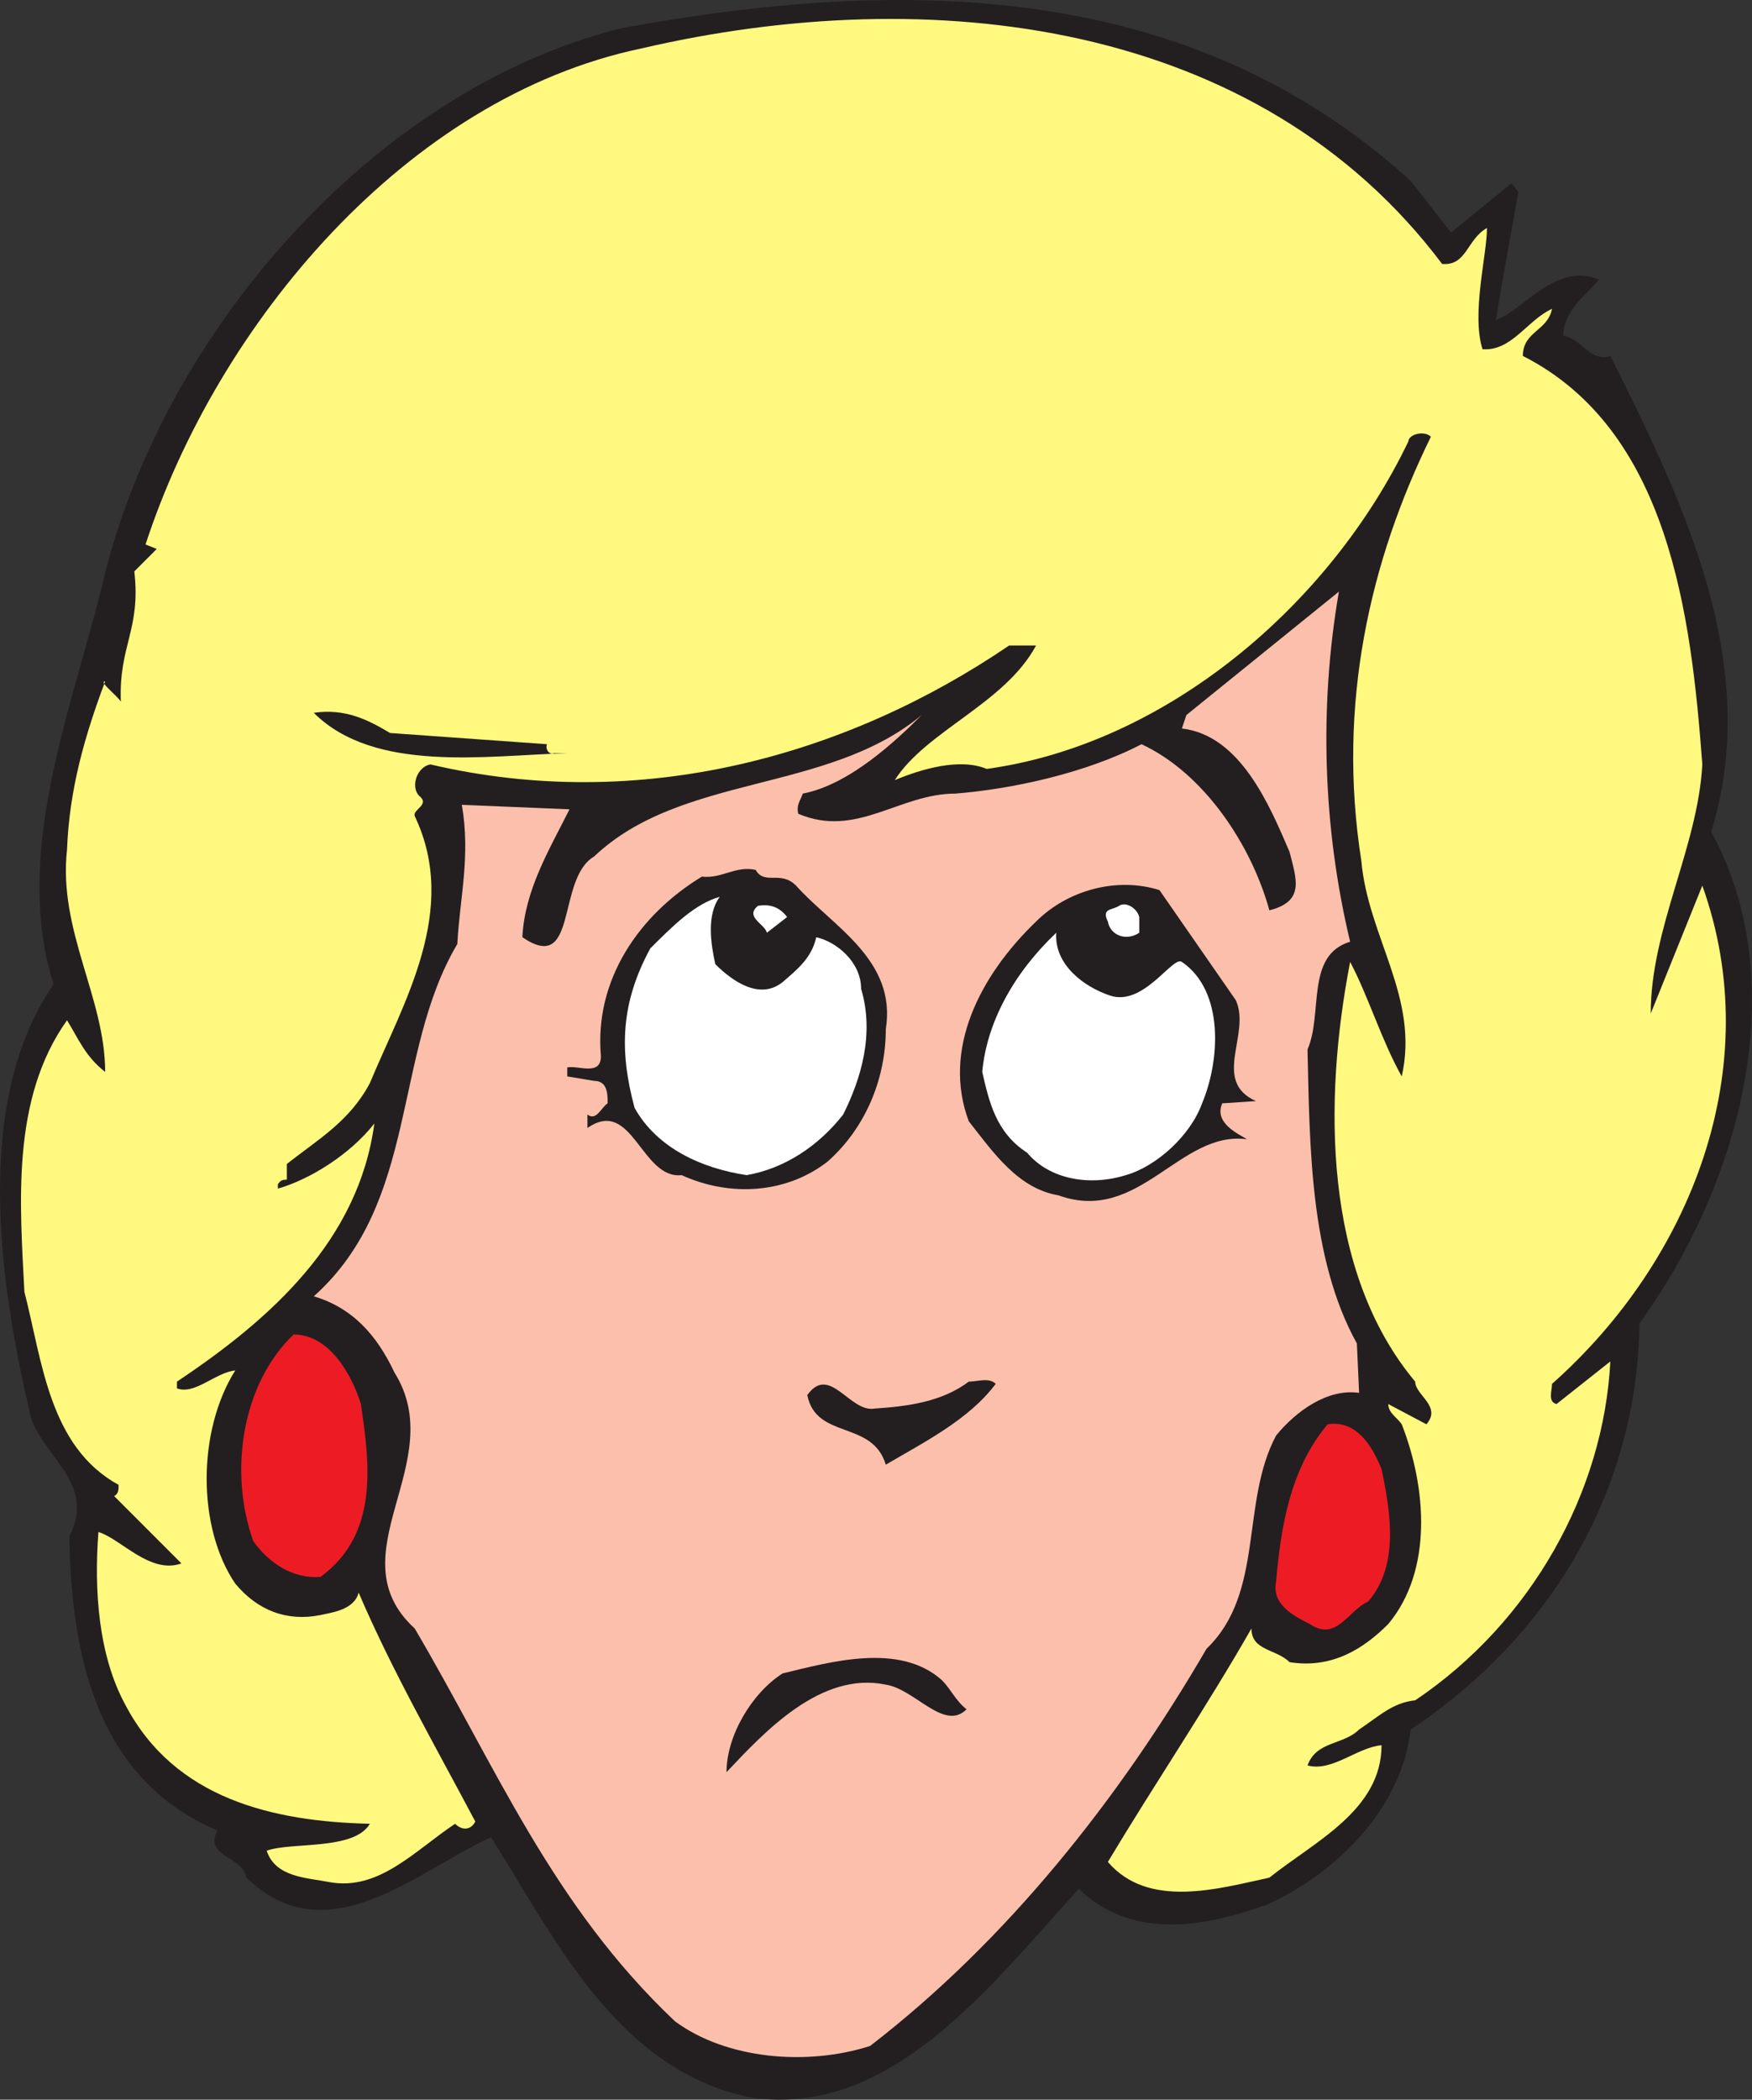 <svg xmlns="http://www.w3.org/2000/svg" width="585.769" height="701.645"><rect width="100%" height="100%" fill="#333333" stroke="none"/><path fill="#231f20" fill-rule="evenodd" d="m485.158 77.695 20.25-16.5 2.25 3c-2.25 12.75-5.25 28.5-7.5 42.75 9.75-3.75 20.25-19.5 34.5-13.5-4.5 5.25-12 10.5-12 18.75 6 .75 9 9 15.75 6.75 24 48 51 102.75 33.75 159 28.5 52.5 8.25 120-24 164.25-.75 55.5-29.25 104.25-76.5 135.75-3 26.25-24.75 48-48 58.5-21 7.5-45 12-63-5.25-30 33-63 76.5-109.5 69.75-45-9-66-54-87-87-24.75 11.25-54.75 39.75-81.75 13.5-1.5-7.5-14.25-6.75-9.75-15.75-40.5-17.25-48.75-58.5-49.5-98.25 9.75-18.75-11.25-27.75-13.5-42.75-9.75-42-18.75-102.75 8.25-141.75-13.5-42.75 5.25-90 15.75-131.25 18.75-84 90-167.25 174-188.25 93.75-17.25 189.75-16.5 264 51l13.5 17.25"/><path fill="#fff97f" fill-rule="evenodd" d="M482.158 88.195c8.25.75 8.25-8.25 15-12 0 9-5.25 28.5-1.5 40.5 9.75.75 15-9.75 23.25-13.5-1.5 7.5-9.75 7.5-9.75 15.75 48.75 24.75 56.25 86.25 60 136.5-1.5 27.75-17.25 54.75-17.25 83.25l17.25-42.75c21.75 60.75-3.75 125.25-50.25 166.5 0 2.25-1.5 6 1.5 6.75l18-14.25c-2.25 43.5-26.25 87-65.25 113.25-7.5.75-12 5.25-18.75 9.75-5.25 5.25-14.25 3.75-17.25 12 8.25 2.25 16.5-6 24.75-6.75 0 21.75-22.5 32.25-37.5 44.25-17.25 3.75-40.5 10.5-54-5.25 15.75-26.25 33-51.75 48-78 0 7.5 8.25 6.75 12.75 11.25 14.25 2.25 24.75-4.5 33-12.75 15-18 12.75-45.75 4.5-66.75-1.5-2.25-4.5-3.75-4.5-6.75l12.75 6.75c5.25-6-3.75-9.75-3.75-14.25-30.75-36.75-30.75-93.75-21.75-140.25 6 11.25 10.5 26.25 17.25 38.25 6-26.25-11.25-46.5-13.5-72-8.25-52.5 3-100.5 23.25-141.75-2.25-2.25-7.5-.75-7.5 1.5-26.25 54.75-81 101.25-141 109.5-9-3.75-21.75 0-30.75 3.75 10.5-16.5 36.75-25.5 47.25-45h-9c-54 36.75-123 56.25-193.5 39.75-4.5.75-6.75 7.5-3.75 10.5 3.75 3-2.25 4.5-1.5 6.75 15 31.5-3.75 62.25-15 89.25-6.75 12.75-17.25 18.75-27.75 27v5.25c-2.25 0-2.25.75-3 1.5v1.5c10.5-3 24-11.25 32.25-21.75-5.25 39-34.5 65.25-66 86.25v2.25c6 2.25 12.75-5.25 19.5-6-12.75 20.25-12.75 52.5 0 71.25 7.5 9 17.25 12.75 28.5 10.5 3-.75 11.25-1.5 12.75-7.5 11.25 26.25 25.5 51 39 76.5-1.5 3-4.5 3-6.75.75-13.5 9-25.5 22.5-42 19.5-7.5-1.5-18-1.5-21-10.5 8.25-3 29.25 0 34.5-9-32.25-.75-65.25-8.25-81.75-39.75-9-16.5-10.5-38.25-9-57.75 7.5 2.25 17.25 14.25 27.75 10.5l-22.5-22.5c1.5-.75 1.5-2.25 1.5-3.75-23.25-12.75-25.5-41.25-31.5-64.5-1.5-29.25-4.5-64.5 14.25-90.75 3.75 6 6 12 12.75 17.25 0-24.75-15.75-47.25-12.75-74.25.75-20.25 6-38.25 12.75-56.25-2.25 0 3.75 4.5 5.25 6.75-.75-18.75 6.75-24 4.5-43.5l7.5-7.5-3.75-1.5c24-73.5 87-149.25 165.75-165.75 96.75-22.5 206.25-9.75 267.75 72"/><path fill="#fbbfac" fill-rule="evenodd" d="M451.408 314.695c-15 4.5-9 24-14.25 36 .75 32.25.75 69.75 16.5 98.25l.75 16.5c-10.5-1.5-21 6-27.75 14.25-12 22.5-3.75 52.5-23.25 71.25-29.25 50.25-66.75 97.5-112.5 132.75-21 6.75-48 4.5-65.25-8.25-41.25-39-60-85.5-87-131.25-27-24.75 12-55.5-6.75-85.5-6-12.75-14.25-21.75-27-25.5 35.25-31.5 26.25-81 48-117.75.75-15 4.5-29.25 1.5-46.5l36 1.5c-6.75 13.5-15 27-15.75 42.75 18.75 12.75 11.25-19.5 24-27 29.25-27.75 78-21 109.5-47.25-8.25 8.25-24 23.25-39.75 26.25-.75 2.25-2.25 3.75-1.5 6.75 19.5 8.25 33.75-6.75 52.5-6.75 18.75-1.5 43.5-6.75 62.25-16.5 21 9.75 36.75 33.75 42.75 55.5 12-3 9-10.5 6.75-19.5-6.75-15.75-16.5-39-36-41.25l1.5-4.5 51-41.25c-6.75 39-5.25 79.5 3.75 117"/><path fill="#231f20" fill-rule="evenodd" d="m130.408 244.945 52.5 3.75c-.75 1.5.75 3.75 2.25 3h4.5c-27 .75-64.5 6.75-84.75-13.5 10.5-1.5 18 2.25 25.5 6.75m122.25 45.75c3 5.25 8.25 0 13.5 5.25 12 13.5 33.75 24.75 30 48 0 16.5-6.75 33-19.5 44.25-13.5 10.5-32.25 12-48.75 4.5-13.5 1.5-16.5-26.25-31.5-15.75v-4.5c3 2.25 4.5-2.25 6.75-3.75 0-3 0-7.5-4.5-7.5l-9-1.5v-3c3.75-.75 11.25 3 11.25-3.75-2.25-25.5 12.75-47.25 33.75-60 6.75.75 11.25-3.75 18-2.25m160.5 43.5c5.25 11.25-8.25 27 6.75 33.75l-11.25.75c-3 6.75 6 10.5 8.25 12-22.5-3-36 28.5-63 18.75-13.5-2.25-21.75-14.25-30-24.75-9-24 3.75-48.75 22.5-66.75 10.5-10.5 27-15 41.25-10.5l25.5 36.75"/><path fill="#fff" fill-rule="evenodd" d="M240.658 299.695c-4.5 6-3 15.75-1.5 22.5 6 6 15 12 22.5 6 5.25-4.5 9.75-8.25 11.25-15 6.75 1.5 15 8.25 15 17.25 4.5 15 0 30-6 42-8.25 10.5-19.5 18-32.25 20.25-15-2.25-30-9-37.5-22.5-5.25-19.5-4.5-35.25 5.25-53.25 7.5-7.5 15-15 23.25-17.25"/><path fill="#fff" fill-rule="evenodd" d="m263.158 306.445-6.75 5.25c-.75-3-7.5-5.25-3-9 4.5-.75 7.5.75 9.75 3.75m117.75 0v5.25c-4.5 3-9.75.75-10.5-3.75-2.25-4.5 1.5-3.75 3.75-5.25s6 .75 6.75 3.75m-9.75 26.25c11.25 3.75 21-13.5 24-11.25 14.25 9.75 12.75 33 6.75 47.25-3.75 10.5-15 21-25.5 24-12 3.75-25.5 1.5-33-7.5-10.5-6.75-12.75-17.25-15-27 1.5-16.5 10.5-33 24.75-46.5-.75 10.5 9 18 18 21"/><path fill="#ed1c24" fill-rule="evenodd" d="M120.658 469.195c3 20.25 6 43.5-13.5 57.75-9 .75-17.25-4.5-22.5-12-8.25-23.25-3.75-52.5 13.5-69 12 0 19.5 13.5 22.5 23.25"/><path fill="#231f20" fill-rule="evenodd" d="M332.908 462.445c-9 12-24 19.5-36.75 27-4.5-15-23.25-8.25-26.25-23.25 7.5-10.5 14.25 6 22.5 4.5 11.25-.75 22.5-2.25 31.5-9 3 0 6.75-1.5 9 .75"/><path fill="#ed1c24" fill-rule="evenodd" d="M461.908 490.945c3 14.25 6 32.25-4.5 44.25-6.75 3-10.5 13.5-19.5 7.5-6-3-12.75-6.75-11.25-14.25 1.5-17.25 4.5-37.5 17.25-52.5 9.75-1.5 15 7.5 18 15"/><path fill="#231f20" fill-rule="evenodd" d="M323.158 571.195c-7.5 7.5-17.25-6.75-27-8.25-21.75-4.5-40.5 15.75-53.25 29.25 0-12 8.25-26.25 18.75-33 15.75-3.75 39-10.5 53.25 2.25 3 3 4.5 6.75 8.25 9.75"/></svg>

